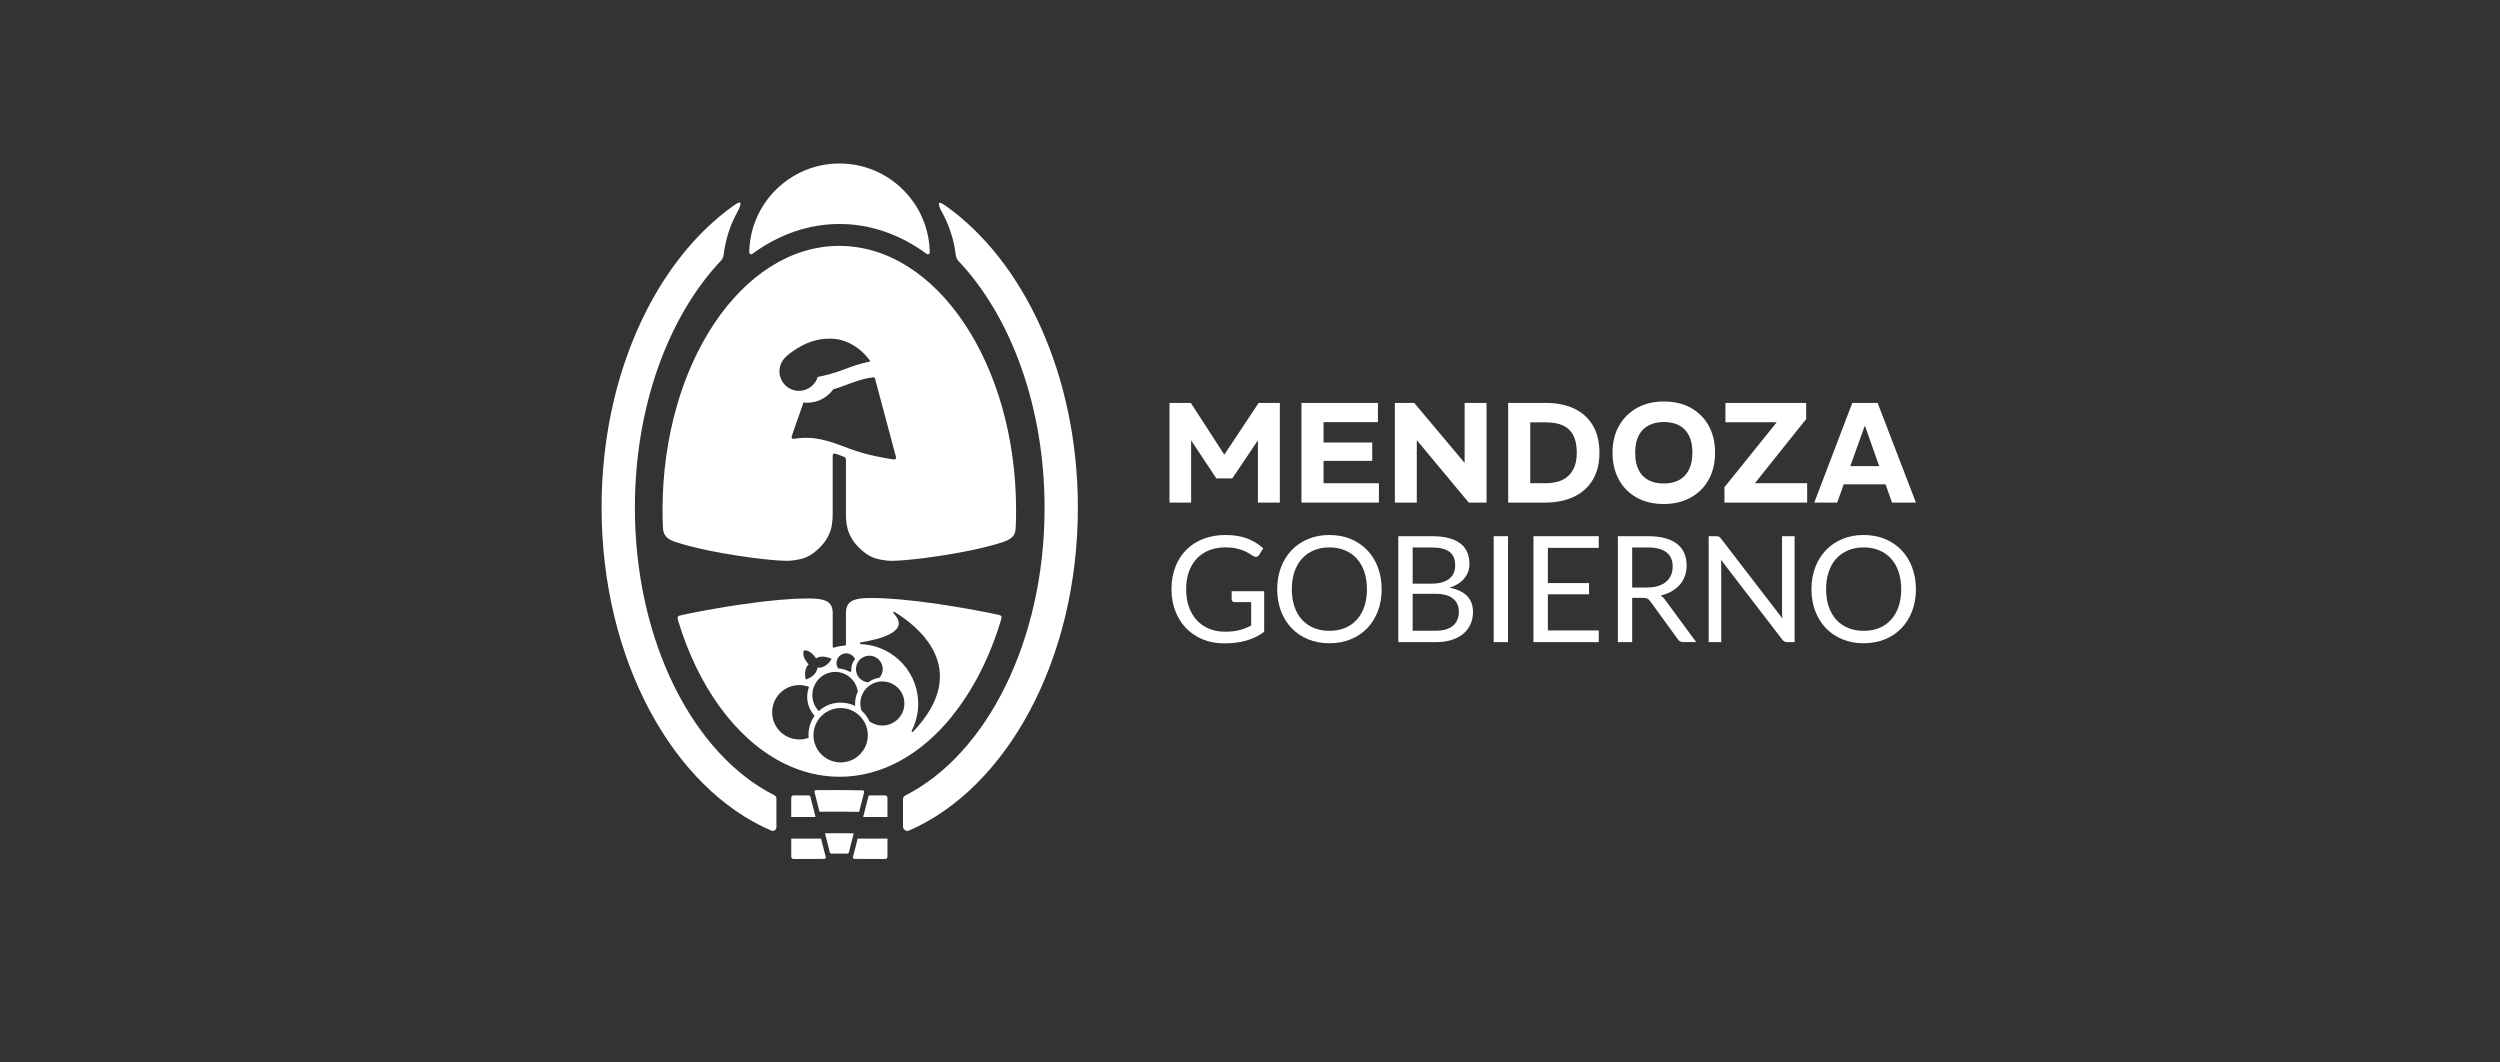 <?xml version="1.0" encoding="UTF-8"?>
<svg id="Capa_1" data-name="Capa 1" xmlns="http://www.w3.org/2000/svg" viewBox="0 0 200 85">
  <rect x="0" y="0" width="200" height="85" fill="#333333" stroke="none"/>
  <defs>
    <style>
      .cls-1 {
        fill: #fff;
      }
    </style>
  </defs>
  <g>
    <path class="cls-1" d="M74.154,20.327c.073.053.224.012.224-.158-.07-3.921-3.281-7.089-7.219-7.089s-7.146,3.165-7.218,7.085h0c0,.174.151.215.224.161h0c2.138-1.574,4.519-2.407,6.993-2.407s4.856.833,6.995,2.407"/>
    <path class="cls-1" d="M50.79,40.612c0-8.155,2.725-15.369,6.906-19.78.003-.004.163-.172.199-.469.148-1.235.536-2.397,1.115-3.44.003-.007.005-.013.011-.021.31-.606.351-.926-.255-.506-6.306,4.423-10.64,13.598-10.64,24.203,0,12.181,5.72,22.478,13.58,25.85.193.083.408-.063.408-.274v-2.292c0-.111-.063-.211-.162-.261-6.493-3.27-11.162-12.337-11.162-23.01"/>
    <path class="cls-1" d="M86.23,40.625c0-10.597-4.327-19.768-10.628-24.195-.613-.431-.581-.121-.283.47.601,1.069,1.001,2.266,1.147,3.539.036.209.132.347.172.397.006.007.011.013.018.02,4.184,4.41,6.91,11.626,6.91,19.782,0,10.658-4.655,19.712-11.134,22.996-.117.059-.191.177-.191.309v2.178c0,.249.255.422.483.323,7.822-3.405,13.505-13.676,13.505-25.819"/>
    <path class="cls-1" d="M79.801,49.169l-.716-.152c-5.94-1.166-9.458-1.299-10.428-1.105-.554.111-.95.334-.981,1.038,0,1.216.001,2.234,0,2.622,0,.032-.025.059-.057.063-.445.062-.526.059-.917.177-.042.013-.086-.018-.086-.062v-2.798c-.042-.676-.396-.892-.941-1.002-.969-.194-4.486-.061-10.424,1.105,0,0-.679.147-.69.147-.371.06-.404.138-.303.47,1.583,5.241,4.554,9.347,8.209,11.271.016.009.033.018.048.026.027.013.053.027.08.04.048.024.096.049.143.072.001.001.002.001.004.001,1.393.688,2.878,1.059,4.424,1.059,3.41,0,6.541-1.811,8.985-4.823h-.012c1.687-2.076,3.047-4.724,3.947-7.744.075-.275.033-.351-.283-.407ZM69.547,52.454c.592,0,1.072.48,1.072,1.072,0,.263-.098.501-.255.687-.337.048-.645.181-.905.377-.551-.045-.985-.501-.985-1.064,0-.592.48-1.072,1.073-1.072ZM67.653,52.267c.332-.018.625.176.752.463-.203.237-.319.547-.3.882.002.028.005.055.009.082-.036.023-.074.042-.113.06-.283-.164-.605-.263-.947-.28-.075-.111-.124-.243-.133-.387-.024-.429.304-.795.733-.819ZM66.82,53.753c.913,0,1.669.68,1.808,1.565-.142.302-.223.638-.223.994,0,.057.005.113.009.17-.265-.137-.556-.223-.865-.252-.104-.013-.208-.022-.316-.022-.669,0-1.277.26-1.732.682-.316-.333-.513-.783-.513-1.281,0-1.024.822-1.857,1.833-1.857ZM64.298,52.065c.008-.025.032-.042.058-.043.12-.002.462.038.835.514,0,0,0-.002,0-.002.06.077.096.135.096.135.421-.281.998-.069,1.187.013.033.015.046.057.026.088-.443.693-.988.659-1.106.643-.01.119-.1.657-.874.933-.035.013-.073-.009-.08-.045-.038-.203-.115-.813.253-1.16,0,0-.561-.526-.395-1.078ZM63.998,59.156c-1.201.028-2.197-.923-2.225-2.124-.028-1.2.922-2.197,2.123-2.225.292-.006.571.046.828.145-.102.265-.155.553-.148.855.013.542.229,1.059.595,1.456-.307.421-.49.939-.49,1.499,0,.087.004.174.013.259-.218.08-.451.13-.696.136ZM67.252,60.993c-1.201,0-2.175-.974-2.175-2.175s.974-2.174,2.175-2.174,2.175.974,2.175,2.174-.974,2.175-2.175,2.175ZM72.329,56.572c-.113.706-.669,1.285-1.369,1.431-.526.11-1.024-.021-1.408-.302-.073-.16-.163-.311-.266-.451-.011-.015-.022-.029-.033-.044-.033-.044-.069-.086-.105-.128-.025-.028-.05-.056-.076-.084-.035-.036-.072-.072-.11-.106-.015-.013-.028-.028-.042-.041-.092-.269-.121-.567-.068-.878.118-.693.663-1.264,1.35-1.413,1.228-.265,2.325.771,2.126,2.015ZM73.046,58.539c-.053.056-.146-.007-.111-.076.225-.44.385-.921.465-1.437.401-2.604-1.386-5.041-3.991-5.441-.18-.027-.354-.046-.539-.053-.001,0-.002.001-.004.001s-.002-.002-.004-.002c-.006,0-.011,0-.016-.001,0-.003-.002-.004-.002-.006-.013-.005-.024-.011-.032-.022-.011-.011-.017-.024-.017-.04,0-.018.007-.032.018-.044.011-.012.024-.019.04-.022,0-.002.002-.003.002-.005h.001c1.339-.224,4.09-.818,2.628-2.328-.055-.056.013-.147.08-.106,1.692,1.02,6.332,4.489,1.481,9.582Z"/>
    <path class="cls-1" d="M67.145,19.67c-7.8,0-14.142,9.48-14.142,21.135,0,.504.012.985.035,1.483.032.422.235.713.603.904,0,0,.086.043.139.066.007.003.188.079.254.1,2.099.697,5.571,1.244,7.672,1.434.771.07,1.359.092,1.624.055.845-.115,1.412-.205,2.272-1.067.019-.019.039-.039.057-.058.01-.01.212-.236.234-.265.068-.086.132-.174.191-.266.121-.188.232-.417.314-.625.144-.363.208-.862.215-1.305,0-.027.002-.055.002-.082v-4.738c.002-.101.067-.2.231-.147.001.001.394.141.6.219.188.073.23.089.23.37v4.297c0,.027.001.054.002.081.002.16.013.328.031.494.001.011.002.022.004.032.005.04.01.081.016.121.002.017.005.035.008.052.007.045.015.089.023.133.002.008.004.016.005.025.032.161.075.314.127.448.082.208.192.437.314.625.059.092.123.18.191.266.022.029.225.255.234.265.019.019.038.039.057.058.86.862,1.427.952,2.272,1.067.178.025.362.019.541.015.109-.003.216-.008.324-.013.094-.005.187-.011.28-.018.102-.008.204-.015.306-.023.11-.01.22-.02.33-.03.117-.012.234-.023.351-.036.124-.013.248-.027.371-.041.129-.015.258-.031.388-.047.134-.016.268-.034.402-.052.138-.019.276-.038.414-.057.141-.02.283-.04.424-.062.144-.022.287-.043.431-.066.145-.024.29-.048.435-.072.146-.025.292-.05.438-.075.147-.026.293-.053.438-.08.145-.027.291-.055.436-.084.144-.029.288-.057.432-.087.141-.029.283-.06.424-.091.138-.031.276-.063.415-.096.134-.031.269-.064.403-.098.13-.032.26-.066.389-.101.124-.033.249-.069.372-.104.118-.035.236-.07.354-.107.065-.021.13-.042.195-.063.065-.021.29-.116.319-.13.021-.009.039-.018.052-.024.392-.197.607-.462.628-.916.023-.485.036-.993.036-1.483,0-11.655-6.345-21.135-14.143-21.135ZM62.356,29.704c0-.075.005-.151.016-.225.036-.247.132-.483.278-.686.191-.266.471-.478.737-.665.453-.32.943-.6,1.468-.781.503-.174,1.001-.255,1.455-.254.625-.013,1.297.129,1.972.538,0,0,.716.394,1.302,1.198.033.046.006.11-.05.12-.68.107-1.332.35-2.15.66-.674.255-1.387.431-1.966.547-.194.643-.791,1.113-1.498,1.113-.864,0-1.564-.7-1.564-1.564ZM71.488,36.754h-.01c-.6-.086-2.134-.337-3.516-.859-1.686-.639-2.779-1.053-4.47-.787-.099,0-.196-.06-.153-.216,0,0,.606-1.74.938-2.691.096.011.193.017.292.017.863,0,1.625-.425,2.095-1.076.012-.004.025-.006.038-.011.05-.015.101-.03.151-.045.05-.016.101-.032.151-.048.05-.017.101-.033.151-.05s.1-.035.151-.052c.05-.018.1-.037.15-.055.936-.355,1.654-.622,2.445-.696.04-.004.079.023.089.062l1.692,6.325c.016.096-.03.199-.194.182Z"/>
    <path class="cls-1" d="M68.295,66.669l-.961-.012c-.02,0-.04,0-.06,0l-1.276.004.391,1.538c.013.054.062.091.117.091l.785-.003c.009,0,.019,0,.029,0l.469.006c.056,0,.104-.038.119-.092l.389-1.533Z"/>
    <path class="cls-1" d="M69.13,63.378c.019-.076-.037-.149-.115-.15l-1.681-.023c-.02,0-.04,0-.06,0l-1.997.008c-.078,0-.135.074-.116.15l.399,1.574,1.729-.006h.029l1.413.019.398-1.571Z"/>
    <path class="cls-1" d="M65.243,65.358l-.416-1.634c-.013-.053-.062-.09-.117-.09h-1.247c-.093.007-.165.087-.165.181v1.543h1.944Z"/>
    <path class="cls-1" d="M65.683,67.086h-2.383v1.454c0,.105.089.188.194.179l2.451-.008c.079,0,.135-.074.116-.15l-.378-1.475Z"/>
    <path class="cls-1" d="M69.053,65.358l.416-1.634c.013-.053.062-.09.117-.09h1.246c.093.007.165.087.165.181v1.543h-1.943Z"/>
    <path class="cls-1" d="M68.613,67.086h2.383v1.454c0,.105-.089.188-.194.179l-2.451-.008c-.079,0-.136-.074-.116-.15l.378-1.475Z"/>
  </g>
  <polygon class="cls-1" points="93.559 40.207 93.559 32.234 95.268 32.234 97.933 36.357 97.957 36.357 100.69 32.234 102.387 32.234 102.387 40.207 100.633 40.207 100.633 35.23 98.583 38.27 97.306 38.27 95.29 35.23 95.29 40.207 93.559 40.207"/>
  <polygon class="cls-1" points="104.117 40.207 104.117 32.234 110.233 32.234 110.233 33.771 105.883 33.771 105.883 35.4 109.779 35.4 109.779 36.869 105.883 36.869 105.883 38.658 110.314 38.658 110.314 40.207 104.117 40.207"/>
  <polygon class="cls-1" points="111.589 40.207 111.589 32.234 113.138 32.234 117.147 37.006 117.17 37.006 117.17 32.234 118.924 32.234 118.924 40.207 117.5 40.207 113.366 35.24 113.343 35.24 113.343 40.207 111.589 40.207"/>
  <path class="cls-1" d="M120.654,40.207v-7.973h3.03c.857,0,1.606.15,2.244.45.638.3,1.134.746,1.492,1.338.357.593.535,1.329.535,2.21,0,.835-.176,1.551-.529,2.147-.354.596-.856,1.05-1.509,1.361-.653.311-1.428.467-2.324.467h-2.939ZM122.42,38.658h1.219c.553,0,1.014-.093,1.383-.278.368-.187.647-.459.836-.821.19-.36.285-.803.285-1.326,0-.569-.091-1.034-.274-1.396-.182-.361-.456-.625-.825-.796-.368-.171-.837-.256-1.406-.256h-1.219v4.874Z"/>
  <path class="cls-1" d="M133.103,40.321c-.836,0-1.56-.172-2.176-.518-.615-.347-1.089-.826-1.422-1.441-.335-.615-.502-1.332-.502-2.153s.172-1.536.518-2.147c.346-.611.826-1.088,1.441-1.43s1.329-.512,2.142-.512c.843,0,1.57.173,2.181.518.611.346,1.084.824,1.418,1.435.334.612.501,1.327.501,2.147s-.17,1.538-.512,2.153c-.342.615-.822,1.094-1.441,1.435-.618.342-1.335.512-2.147.512M133.103,38.68c.463,0,.866-.088,1.207-.267.342-.179.607-.452.797-.821.19-.367.285-.829.285-1.383s-.093-1.012-.279-1.373c-.186-.361-.449-.63-.791-.809-.342-.178-.749-.267-1.219-.267-.456,0-.856.089-1.202.267-.346.179-.613.45-.803.814-.189.365-.284.824-.284,1.379s.092,1.013.278,1.378c.186.365.45.636.792.815.342.179.747.267,1.218.267"/>
  <polygon class="cls-1" points="137.955 40.207 137.955 38.977 142.136 33.783 138.035 33.783 138.035 32.234 144.493 32.234 144.493 33.522 140.393 38.658 144.573 38.658 144.573 40.207 137.955 40.207"/>
  <path class="cls-1" d="M145.142,40.207l3.041-7.973h2.027l3.064,7.973h-1.913l-2.153-6.117h-.034l-2.198,6.117h-1.833ZM147.249,37.291h3.872v1.458h-3.872v-1.458Z"/>
  <g>
    <path class="cls-1" d="M97.994,50.536c.229,0,.439-.009.631-.032.19-.02.371-.054.541-.097.169-.044.328-.095.478-.156.151-.061.3-.132.449-.209v-1.869h-1.313c-.075,0-.135-.024-.18-.067-.046-.042-.068-.095-.068-.159v-.651h2.603v3.253c-.213.155-.434.288-.666.403-.23.115-.477.21-.739.286-.262.077-.544.133-.843.173-.3.037-.625.057-.976.057-.615,0-1.18-.107-1.692-.318-.511-.212-.953-.508-1.325-.888-.371-.38-.659-.838-.865-1.37-.208-.532-.31-1.118-.31-1.756,0-.648.1-1.239.304-1.77.203-.531.492-.989.868-1.369.379-.381.834-.676,1.368-.885.534-.21,1.133-.313,1.796-.313.336,0,.646.024.933.074.288.049.555.12.802.212.246.093.474.206.683.337.209.132.405.281.587.446l-.327.521c-.066.106-.153.16-.26.16-.063,0-.132-.023-.206-.064-.1-.056-.21-.122-.331-.202-.123-.079-.273-.155-.447-.228-.175-.074-.383-.135-.621-.188-.239-.051-.521-.076-.849-.076-.478,0-.91.078-1.295.235-.385.156-.716.379-.987.667-.272.29-.481.641-.628,1.054-.145.411-.218.875-.218,1.388,0,.536.075,1.012.228,1.434.152.42.366.775.642,1.068.275.291.602.515.982.668.378.154.795.23,1.253.23Z"/>
    <path class="cls-1" d="M110.533,47.137c0,.634-.101,1.216-.301,1.747-.202.53-.485.987-.851,1.369-.368.382-.808.68-1.323.89-.514.211-1.083.318-1.707.318s-1.19-.106-1.703-.318c-.513-.211-.953-.508-1.319-.89-.367-.382-.651-.839-.851-1.369-.201-.531-.302-1.113-.302-1.747s.101-1.218.302-1.749c.201-.531.484-.988.851-1.372.366-.384.806-.683,1.319-.896.513-.214,1.08-.32,1.703-.32s1.193.106,1.707.32c.515.213.955.512,1.323.896.366.384.649.841.851,1.372.201.53.301,1.113.301,1.749ZM109.356,47.137c0-.521-.071-.989-.213-1.403-.141-.414-.343-.765-.604-1.05-.26-.285-.575-.506-.946-.658-.371-.156-.785-.233-1.243-.233-.453,0-.865.076-1.236.233-.371.152-.686.373-.949.658-.262.286-.464.637-.606,1.05-.141.414-.213.882-.213,1.403s.071.986.213,1.399c.141.411.343.761.606,1.047.263.286.579.503.949.657.371.15.783.226,1.236.226.458,0,.872-.077,1.243-.226.371-.153.686-.371.946-.657.26-.286.462-.636.604-1.047.141-.413.213-.879.213-1.399Z"/>
    <path class="cls-1" d="M111.864,51.37v-8.475h2.703c.521,0,.969.05,1.346.154.377.102.686.247.929.437.241.189.422.421.538.695.116.275.175.583.175.926,0,.21-.033.411-.098.603-.065.193-.164.372-.294.537-.133.167-.299.314-.498.444-.199.13-.431.238-.702.32.621.123,1.087.345,1.403.668.315.324.474.749.474,1.279,0,.359-.067.684-.199.98-.131.297-.325.55-.58.764-.255.212-.566.377-.934.493-.369.117-.789.174-1.263.174h-2.998ZM113.012,46.692h1.515c.322,0,.603-.034.839-.105.237-.072.432-.171.589-.295.156-.127.271-.28.346-.46.075-.18.113-.377.113-.589,0-.498-.152-.862-.451-1.094-.298-.233-.764-.349-1.394-.349h-1.556v2.892ZM113.012,47.507v2.953h1.834c.326,0,.608-.038.843-.111.234-.076.427-.181.579-.318.152-.135.264-.298.335-.485.071-.188.106-.394.106-.618,0-.439-.154-.784-.464-1.038-.309-.256-.776-.384-1.405-.384h-1.828Z"/>
    <path class="cls-1" d="M120.641,51.37h-1.146v-8.475h1.146v8.475Z"/>
    <path class="cls-1" d="M127.9,42.895v.933h-4.071v2.818h3.295v.898h-3.295v2.892h4.071v.934h-5.223v-8.475h5.223Z"/>
    <path class="cls-1" d="M130.573,47.834v3.536h-1.143v-8.475h2.397c.535,0,.999.053,1.389.161s.712.266.967.471c.256.204.443.453.566.741.122.291.182.615.182.974,0,.299-.046.579-.141.839-.094.261-.231.495-.411.701-.179.207-.399.384-.657.529-.258.146-.55.257-.878.332.141.081.268.203.379.36l2.472,3.365h-1.016c-.209,0-.364-.08-.462-.242l-2.199-3.028c-.068-.095-.141-.163-.22-.205-.08-.04-.197-.061-.354-.061h-.87ZM130.573,47h1.2c.336,0,.63-.039.885-.124.254-.079.467-.193.64-.341.171-.148.3-.324.387-.53.086-.205.13-.432.13-.68,0-.506-.167-.886-.5-1.142-.333-.256-.829-.384-1.487-.384h-1.254v3.2Z"/>
    <path class="cls-1" d="M137.514,42.933c.049.025.105.078.169.158l4.91,6.386c-.012-.102-.02-.202-.024-.298-.003-.096-.007-.189-.007-.28v-6.003h1.006v8.475h-.579c-.092,0-.167-.015-.228-.047-.062-.031-.122-.084-.181-.159l-4.903-6.382c.007.098.014.194.016.29.004.095.006.181.006.26v6.038h-1.006v-8.475h.592c.103,0,.18.013.228.038Z"/>
    <path class="cls-1" d="M153.274,47.137c0,.634-.101,1.216-.302,1.747-.201.53-.485.987-.851,1.369-.366.382-.808.68-1.322.89-.515.211-1.084.318-1.707.318s-1.191-.106-1.703-.318c-.513-.211-.953-.508-1.319-.89-.367-.382-.651-.839-.852-1.369-.202-.531-.302-1.113-.302-1.747s.1-1.218.302-1.749c.201-.531.485-.988.852-1.372.366-.384.806-.683,1.319-.896.513-.214,1.081-.32,1.703-.32s1.192.106,1.707.32c.514.213.955.512,1.322.896.366.384.65.841.851,1.372.201.53.302,1.113.302,1.749ZM152.097,47.137c0-.521-.071-.989-.214-1.403-.141-.414-.342-.765-.602-1.05-.26-.285-.576-.506-.945-.658-.373-.156-.787-.233-1.244-.233-.454,0-.866.076-1.237.233-.369.152-.686.373-.949.658-.262.286-.463.637-.605,1.05-.143.414-.213.882-.213,1.403s.071.986.213,1.399c.142.411.343.761.605,1.047.263.286.58.503.949.657.371.15.783.226,1.237.226.457,0,.871-.077,1.244-.226.369-.153.685-.371.945-.657.26-.286.461-.636.602-1.047.143-.413.214-.879.214-1.399Z"/>
  </g>
</svg>